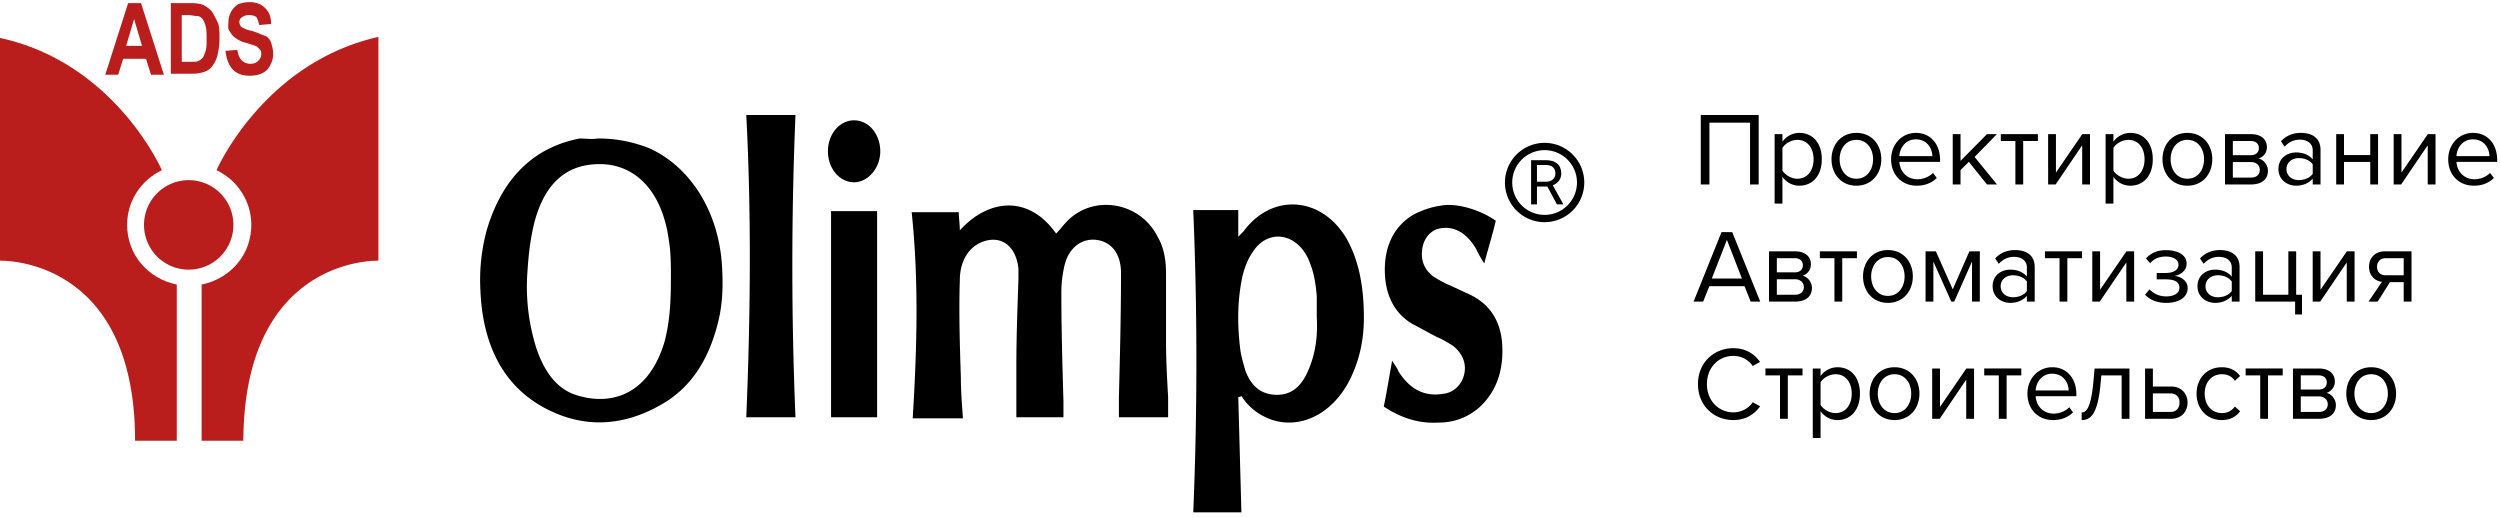 <svg width="343" height="71" fill="none" xmlns="http://www.w3.org/2000/svg"><path d="M240.106 25.307h1.186v-9.532h-7.946v9.532h1.187v-8.475h5.573v8.475ZM244.549 27.936v-3.673c.557.772 1.386 1.215 2.329 1.215 1.815 0 3.073-1.4 3.073-3.63 0-2.243-1.258-3.615-3.073-3.615-.972 0-1.829.5-2.329 1.2v-1.029h-1.072v9.532h1.072Zm4.273-6.088c0 1.53-.829 2.673-2.215 2.673-.843 0-1.687-.515-2.058-1.115v-3.115c.371-.6 1.215-1.1 2.058-1.1 1.386 0 2.215 1.128 2.215 2.657ZM254.698 25.478c2.101 0 3.416-1.629 3.416-3.63 0-2-1.315-3.615-3.416-3.615-2.1 0-3.415 1.615-3.415 3.615 0 2.001 1.315 3.63 3.415 3.63Zm0-.957c-1.472 0-2.301-1.258-2.301-2.673 0-1.4.829-2.658 2.301-2.658 1.472 0 2.287 1.258 2.287 2.658 0 1.415-.815 2.673-2.287 2.673ZM259.461 21.848c0 2.158 1.472 3.63 3.515 3.63 1.129 0 2.058-.371 2.744-1.057l-.514-.7c-.544.557-1.344.871-2.13.871-1.486 0-2.401-1.086-2.486-2.386h5.587v-.272c0-2.072-1.229-3.701-3.315-3.701-1.972 0-3.401 1.615-3.401 3.615Zm3.387-2.73c1.572 0 2.258 1.273 2.272 2.302h-4.53c.057-1.058.786-2.301 2.258-2.301ZM272.615 25.307h1.372l-3.073-3.773 3.058-3.13h-1.357l-3.63 3.673v-3.673h-1.072v6.903h1.072v-1.972l1.143-1.13 2.487 3.102ZM276.511 25.307h1.072v-5.96h2.015v-.943h-5.087v.944h2v5.959ZM281.004 25.307h1.028l3.645-5.374v5.374h1.071v-6.903h-1.057l-3.616 5.273v-5.273h-1.071v6.903ZM289.96 27.936v-3.673c.558.772 1.386 1.215 2.33 1.215 1.814 0 3.072-1.4 3.072-3.63 0-2.243-1.258-3.615-3.072-3.615-.972 0-1.83.5-2.33 1.2v-1.029h-1.072v9.532h1.072Zm4.273-6.088c0 1.53-.829 2.673-2.215 2.673-.843 0-1.686-.515-2.058-1.115v-3.115c.372-.6 1.215-1.1 2.058-1.1 1.386 0 2.215 1.128 2.215 2.657ZM300.11 25.478c2.1 0 3.415-1.629 3.415-3.63 0-2-1.315-3.615-3.415-3.615-2.101 0-3.416 1.615-3.416 3.615 0 2.001 1.315 3.63 3.416 3.63Zm0-.957c-1.472 0-2.301-1.258-2.301-2.673 0-1.4.829-2.658 2.301-2.658 1.471 0 2.286 1.258 2.286 2.658 0 1.415-.815 2.673-2.286 2.673ZM305.272 25.307h3.559c1.543 0 2.329-.758 2.329-1.872 0-.786-.557-1.515-1.286-1.687a1.6 1.6 0 0 0 1.143-1.572c0-1.043-.772-1.772-2.215-1.772h-3.53v6.903Zm4.645-4.973c0 .543-.386.957-1.115.957h-2.458v-1.944h2.458c.714 0 1.115.386 1.115.987Zm.128 2.972c0 .657-.457 1.057-1.214 1.057h-2.487v-2.129h2.487c.8 0 1.214.515 1.214 1.072ZM317.305 25.307h1.072v-4.745c0-1.672-1.215-2.33-2.672-2.33-1.129 0-2.015.372-2.758 1.144l.5.743c.614-.657 1.286-.957 2.115-.957 1 0 1.743.529 1.743 1.457v1.244c-.557-.643-1.343-.944-2.286-.944-1.172 0-2.415.73-2.415 2.273 0 1.5 1.243 2.286 2.415 2.286.929 0 1.715-.329 2.286-.957v.786Zm0-1.458c-.414.572-1.143.857-1.9.857-1.001 0-1.701-.628-1.701-1.5 0-.886.7-1.515 1.701-1.515.757 0 1.486.286 1.9.858v1.3ZM320.526 25.307h1.071V22.22h3.602v3.087h1.071v-6.903h-1.071v2.873h-3.602v-2.873h-1.071v6.903ZM328.41 25.307h1.029l3.644-5.374v5.374h1.072v-6.903h-1.057l-3.616 5.273v-5.273h-1.072v6.903ZM335.895 21.848c0 2.158 1.472 3.63 3.516 3.63 1.129 0 2.058-.371 2.743-1.057l-.514-.7c-.543.557-1.343.871-2.129.871-1.486 0-2.401-1.086-2.487-2.386h5.588v-.272c0-2.072-1.229-3.701-3.316-3.701-1.972 0-3.401 1.615-3.401 3.615Zm3.387-2.73c1.572 0 2.258 1.273 2.272 2.302h-4.53c.057-1.058.786-2.301 2.258-2.301ZM240.192 41.383h1.314l-3.844-9.531h-1.472l-3.83 9.531h1.315l.843-2.115h4.83l.844 2.115Zm-3.259-8.474 2.058 5.302h-4.13l2.072-5.302ZM242.71 41.383h3.558c1.543 0 2.329-.757 2.329-1.872 0-.786-.557-1.514-1.286-1.686a1.598 1.598 0 0 0 1.143-1.572c0-1.043-.771-1.772-2.215-1.772h-3.529v6.902Zm4.644-4.973c0 .543-.386.958-1.115.958h-2.458v-1.944h2.458c.715 0 1.115.386 1.115.986Zm.129 2.973c0 .657-.458 1.057-1.215 1.057h-2.487v-2.129h2.487c.8 0 1.215.514 1.215 1.072ZM251.685 41.383h1.071v-5.959h2.015v-.943h-5.087v.943h2.001v5.96ZM259.024 41.555c2.101 0 3.416-1.63 3.416-3.63s-1.315-3.615-3.416-3.615c-2.1 0-3.415 1.614-3.415 3.615 0 2 1.315 3.63 3.415 3.63Zm0-.958c-1.471 0-2.3-1.257-2.3-2.672 0-1.4.829-2.658 2.3-2.658 1.472 0 2.287 1.258 2.287 2.658 0 1.415-.815 2.672-2.287 2.672ZM270.561 41.383h1.071v-6.902h-1.429l-2.286 5.216-2.315-5.216h-1.415v6.902h1.072v-5.501l2.458 5.501h.4l2.444-5.501v5.501ZM278.09 41.383h1.072V36.64c0-1.672-1.215-2.33-2.672-2.33-1.129 0-2.015.372-2.758 1.144l.5.743c.614-.657 1.286-.957 2.115-.957 1 0 1.743.528 1.743 1.457v1.243c-.557-.643-1.343-.943-2.286-.943-1.172 0-2.415.73-2.415 2.272 0 1.5 1.243 2.287 2.415 2.287.929 0 1.715-.329 2.286-.958v.786Zm0-1.457c-.414.571-1.143.857-1.9.857-1.001 0-1.701-.629-1.701-1.5 0-.886.7-1.515 1.701-1.515.757 0 1.486.286 1.9.857v1.3ZM282.568 41.383h1.072v-5.959h2.015v-.943h-5.088v.943h2.001v5.96ZM287.06 41.383h1.029l3.644-5.373v5.373h1.072v-6.902h-1.057l-3.616 5.273v-5.273h-1.072v6.902ZM294.302 40.44c.657.686 1.615 1.115 2.901 1.115 1.886 0 2.944-.858 2.944-2.015 0-1.143-1.101-1.63-1.829-1.686.743-.1 1.686-.658 1.686-1.687 0-1.171-1.172-1.857-2.887-1.843-1.214 0-2.072.457-2.686 1.129l.571.657c.543-.614 1.215-.914 2.158-.914 1 0 1.729.443 1.729 1.1 0 .786-.743 1.157-1.8 1.157h-1.186v.872h1.186c1.143 0 1.929.286 1.929 1.143 0 .73-.686 1.2-1.815 1.2-.943 0-1.686-.356-2.286-.97l-.615.742ZM306.197 41.383h1.072V36.64c0-1.672-1.215-2.33-2.673-2.33-1.129 0-2.015.372-2.758 1.144l.5.743c.615-.657 1.286-.957 2.115-.957 1.001 0 1.744.528 1.744 1.457v1.243c-.558-.643-1.344-.943-2.287-.943-1.172 0-2.415.73-2.415 2.272 0 1.5 1.243 2.287 2.415 2.287.929 0 1.715-.329 2.287-.958v.786Zm0-1.457c-.415.571-1.144.857-1.901.857-1 0-1.7-.629-1.7-1.5 0-.886.7-1.515 1.7-1.515.757 0 1.486.286 1.901.857v1.3ZM314.89 41.383v1.758h.943v-2.7h-.8v-5.96h-1.072v5.96h-3.472v-5.96h-1.072v6.902h5.473ZM317.302 41.383h1.029l3.644-5.373v5.373h1.072v-6.902h-1.058l-3.615 5.273v-5.273h-1.072v6.902ZM324.958 41.383h1.258l1.686-2.672h1.886v2.672h1.072v-6.902h-3.644c-1.4 0-2.186.943-2.186 2.115 0 1.158.743 1.944 1.772 2.072l-1.844 2.715Zm4.83-3.615h-2.458c-.786 0-1.2-.486-1.2-1.172 0-.686.443-1.172 1.2-1.172h2.458v2.344ZM237.819 57.632c1.729 0 2.873-.8 3.673-1.887l-1.015-.557c-.543.815-1.529 1.386-2.658 1.386-2.043 0-3.629-1.615-3.629-3.872 0-2.273 1.586-3.873 3.629-3.873 1.129 0 2.115.586 2.658 1.386l1.001-.557c-.758-1.072-1.93-1.887-3.659-1.887-2.701 0-4.858 2-4.858 4.93 0 2.93 2.157 4.93 4.858 4.93ZM244.218 57.46h1.072v-5.959h2.015v-.943h-5.087v.943h2v5.96ZM249.782 60.09v-3.673c.558.772 1.386 1.215 2.33 1.215 1.814 0 3.072-1.4 3.072-3.63 0-2.244-1.258-3.616-3.072-3.616-.972 0-1.83.5-2.33 1.2v-1.028h-1.072v9.532h1.072Zm4.273-6.088c0 1.529-.829 2.672-2.215 2.672-.843 0-1.686-.514-2.058-1.114v-3.116c.372-.6 1.215-1.1 2.058-1.1 1.386 0 2.215 1.129 2.215 2.658ZM259.932 57.632c2.1 0 3.415-1.63 3.415-3.63s-1.315-3.616-3.415-3.616c-2.101 0-3.416 1.615-3.416 3.616 0 2 1.315 3.63 3.416 3.63Zm0-.958c-1.472 0-2.301-1.257-2.301-2.672 0-1.4.829-2.658 2.301-2.658 1.471 0 2.286 1.257 2.286 2.658 0 1.415-.815 2.672-2.286 2.672ZM265.094 57.46h1.029l3.644-5.373v5.373h1.072v-6.902h-1.058l-3.615 5.273v-5.273h-1.072v6.902ZM274.237 57.46h1.071v-5.959h2.015v-.943h-5.087v.943h2.001v5.96ZM278.161 54.002c0 2.158 1.472 3.63 3.516 3.63 1.129 0 2.057-.372 2.743-1.058l-.514-.7c-.543.557-1.343.872-2.129.872-1.487 0-2.401-1.086-2.487-2.387h5.588v-.271c0-2.072-1.229-3.702-3.316-3.702-1.972 0-3.401 1.615-3.401 3.616Zm3.387-2.73c1.572 0 2.258 1.272 2.272 2.301h-4.53c.057-1.057.786-2.3 2.258-2.3ZM285.604 56.589v1.043c1.329 0 2.272-.958 2.629-5.388l.072-.743h2.786v5.96h1.072v-6.903h-4.787l-.143 1.629c-.315 3.544-.9 4.402-1.629 4.402ZM295.375 50.558h-1.072v6.902h3.558c1.544 0 2.273-1.114 2.273-2.215 0-1.1-.715-2.215-2.273-2.215h-2.486v-2.472Zm0 3.415h2.401c.886 0 1.257.586 1.257 1.272s-.386 1.272-1.257 1.272h-2.401v-2.544ZM301.369 54.002c0 2.058 1.386 3.63 3.444 3.63 1.258 0 2.001-.515 2.53-1.2l-.715-.658c-.457.614-1.043.9-1.758.9-1.472 0-2.386-1.143-2.386-2.672 0-1.53.914-2.658 2.386-2.658.715 0 1.301.271 1.758.9l.715-.657c-.529-.686-1.272-1.2-2.53-1.2-2.058 0-3.444 1.571-3.444 3.615ZM310.102 57.46h1.072v-5.959h2.015v-.943h-5.087v.943h2v5.96ZM314.594 57.46h3.559c1.543 0 2.329-.757 2.329-1.872 0-.786-.557-1.515-1.286-1.686a1.598 1.598 0 0 0 1.143-1.572c0-1.043-.771-1.772-2.215-1.772h-3.53v6.902Zm4.645-4.973c0 .543-.386.958-1.115.958h-2.458V51.5h2.458c.715 0 1.115.386 1.115.986Zm.129 2.972c0 .658-.458 1.058-1.215 1.058h-2.487v-2.13h2.487c.8 0 1.215.515 1.215 1.072ZM325.327 57.632c2.101 0 3.416-1.63 3.416-3.63s-1.315-3.616-3.416-3.616c-2.1 0-3.415 1.615-3.415 3.616 0 2 1.315 3.63 3.415 3.63Zm0-.958c-1.472 0-2.301-1.257-2.301-2.672 0-1.4.829-2.658 2.301-2.658 1.472 0 2.287 1.257 2.287 2.658 0 1.415-.815 2.672-2.287 2.672ZM144.899 32.042c.574-.586 1.005-1.173 1.436-1.612 3.591-3.81 10.053-2.785 12.495 2.051.861 1.466 1.149 3.224 1.149 4.983v9.38c0 2.49.143 5.128.287 7.62v2.784h-6.75v-2.784c.143-5.716.287-11.285.287-17 0-2.638-1.292-4.25-3.303-4.543-2.011-.293-3.878 1.026-4.452 3.517a15.967 15.967 0 0 0-.431 3.664c0 4.983.144 9.965.287 14.948v2.198h-6.462v-6.741c0-4.103.143-8.06.287-12.164v-1.465c-.287-2.931-2.154-4.543-4.596-3.81-2.01.586-3.446 2.491-3.446 5.422-.144 4.396 0 8.793.143 13.336 0 1.758.144 3.664.287 5.569h-6.893c.574-9.38.862-18.759-.144-28.284h6.463c0 .733.144 1.612.144 2.491 4.021-4.396 9.478-4.836 13.212.44ZM81.996 18.999c2.585 0 4.74.44 7.037 1.319 5.888 2.638 9.766 9.086 10.053 16.707.144 2.637 0 5.275-.718 7.767-1.292 4.836-3.734 8.5-7.611 10.698-5.314 3.077-10.915 3.37-16.372.293-5.458-3.078-8.186-8.647-8.474-15.974a26.184 26.184 0 0 1 .862-8.207C68.927 24.275 73.38 20.172 79.555 19c.718 0 1.723.146 2.441 0ZM92.05 37.904c0-.88 0-2.492-.144-3.957-.143-1.026-.287-2.198-.574-3.224-1.293-5.13-4.596-8.207-9.048-8.207-4.595 0-7.468 2.638-8.904 7.767-.574 2.198-.861 4.543-1.005 6.888a27.816 27.816 0 0 0 1.293 10.845c1.005 2.784 2.441 4.982 4.882 6.008 4.74 1.759 10.34.586 12.638-7.18.719-2.785.862-5.423.862-8.94ZM169.89 54.464l.431 15.827h-6.606a499.641 499.641 0 0 0 0-41.473h6.175v3.663l.718-.732c3.878-5.276 10.628-4.836 14.074.879 1.867 3.224 2.442 7.034 2.442 10.991 0 2.931-.575 5.715-1.867 8.353-2.298 4.69-6.75 7.035-10.915 5.57-1.58-.587-3.016-1.613-4.021-3.225-.144.147-.287.147-.431.147Zm10.771-10.991v-2.785c-.144-1.905-.431-3.663-1.292-5.422-1.724-3.37-5.458-3.81-7.468-.733-.718 1.026-1.149 2.198-1.436 3.37-.719 3.371-.719 6.742-.288 10.113.144 1.026.431 1.905.718 2.93.862 2.199 2.298 3.225 4.309 3.225 2.01 0 3.303-1.173 4.165-3.078 1.148-2.491 1.436-4.983 1.292-7.62ZM205.219 30.283c-.431 1.905-1.005 3.664-1.58 5.862-.574-.88-.861-1.465-1.149-2.052-1.148-1.905-2.728-3.077-4.739-2.784-1.292.147-2.298 1.172-2.585 2.638-.287 1.612.144 2.93 1.436 3.957.718.44 1.436.879 2.154 1.172 1.006.44 1.867.88 2.873 1.32 2.441 1.172 4.165 3.223 4.452 6.594.287 3.663-.718 6.741-3.16 8.94-1.723 1.465-3.59 2.05-5.601 2.05-2.585.148-5.026-.585-7.468-2.197.431-2.052.718-3.957 1.149-6.302.431.733.718 1.026.862 1.466 1.58 2.49 3.59 3.517 6.175 3.077 1.437-.146 2.585-1.319 2.873-2.784.287-1.466-.288-2.785-1.58-3.81-.718-.44-1.436-.88-2.154-1.173-1.149-.586-2.155-1.172-3.303-1.759-2.585-1.465-3.878-4.103-3.878-7.473 0-3.518 1.436-6.156 4.021-7.621 1.149-.586 2.442-1.026 3.591-1.172 2.01-.44 5.313.44 7.611 2.051ZM102.389 15.775h6.75a499.641 499.641 0 0 0 0 41.473h-6.75c.575-13.775.718-27.697 0-41.473ZM114.022 28.964h6.319v28.284h-6.319V28.964ZM117.182 16.508c2.01 0 3.59 1.905 3.59 4.25 0 2.344-1.723 4.25-3.59 4.25-2.011 0-3.591-1.906-3.591-4.25 0-2.345 1.58-4.25 3.591-4.25Z" fill="#000"/><path d="M22.484 10.252h-1.771l-.682-2.183h-3.134l-.681 2.183h-1.772L17.58.427h1.771l3.134 9.825Zm-2.998-3.957-1.09-3.684-1.09 3.684h2.18ZM23.303.427H26.3c.682 0 1.363.137 1.636.273.272.137.681.41 1.09.82.273.408.545.954.817 1.5.273.546.273 1.365.273 2.32 0 .818-.136 1.637-.273 2.183-.136.682-.408 1.091-.68 1.5a2.12 2.12 0 0 1-1.091.82 5.076 5.076 0 0 1-1.635.273h-2.998V.427h-.136Zm1.635 1.638v6.413h1.226c.545 0 .954 0 1.09-.136.273-.137.41-.273.545-.41.137-.136.273-.546.41-.955.136-.41.136-.955.136-1.637 0-.683 0-1.228-.137-1.774-.136-.546-.272-.682-.409-.955-.272-.273-.408-.41-.817-.41-.273 0-.681-.136-1.363-.136h-.681ZM30.934 6.977l1.635-.136c.136 1.228.818 1.91 1.771 1.91.546 0 .818-.136 1.09-.41.273-.272.41-.545.41-.955 0-.272 0-.409-.137-.545l-.409-.41c-.136-.136-.68-.273-1.499-.545-.68-.137-1.09-.41-1.498-.683-.41-.273-.546-.546-.818-.955-.273-.41-.136-.819-.136-1.228 0-.546.136-.955.408-1.5.273-.41.546-.683.954-.956.41-.137.954-.273 1.5-.273.953 0 1.635.273 2.18.819.545.546.817 1.228.817 2.183l-1.635.136c-.136-.545-.273-.955-.409-1.091-.136-.137-.545-.273-.954-.273-.409 0-.817.136-.954.273a.75.75 0 0 0-.408.682c0 .273.136.546.272.682.273.137.681.41 1.5.546.817.273 1.362.546 1.77.682.41.137.682.546.818.956.137.409.273.955.273 1.5 0 .82-.273 1.501-.818 2.184-.545.546-1.363.818-2.453.818-1.907 0-2.998-1.091-3.27-3.41ZM29.707 23.351c2.862 1.365 4.77 4.23 4.77 7.505 0 4.094-2.862 7.368-6.814 8.187v21.423h5.723c.136-25.38 18.533-24.698 18.533-24.698V5.067C36.112 8.615 29.707 23.35 29.707 23.35Z" fill="#B91E1D"/><path d="M25.891 36.996a6.136 6.136 0 0 0 6.133-6.14 6.136 6.136 0 0 0-6.133-6.14 6.136 6.136 0 0 0-6.132 6.14 6.136 6.136 0 0 0 6.132 6.14Z" fill="#B91E1D"/><path d="M22.212 23.351c-2.862 1.365-4.77 4.23-4.77 7.505 0 4.094 2.862 7.368 6.814 8.187v21.423h-5.723C18.533 35.086 0 35.768 0 35.768V5.203c15.807 3.412 22.212 18.148 22.212 18.148Z" fill="#B91E1D"/><path fill-rule="evenodd" clip-rule="evenodd" d="M211.92 29.482a4.441 4.441 0 1 0 0-8.883 4.441 4.441 0 0 0 0 8.883Zm0 1a5.441 5.441 0 1 0 0-10.882 5.441 5.441 0 0 0 0 10.882Z" fill="#000"/><path d="M212.296 25.588h-1.425v2.454h-.804v-6.066h2.008c.683 0 1.208.156 1.575.467.369.311.554.764.554 1.358 0 .378-.103.707-.309.987-.202.28-.486.49-.849.63l1.424 2.574v.05h-.858l-1.316-2.454Zm-1.425-.654h1.229c.397 0 .712-.103.946-.308.236-.206.354-.48.354-.825 0-.375-.113-.662-.338-.862-.222-.2-.544-.302-.966-.304h-1.225v2.3Z" fill="#000"/></svg>
